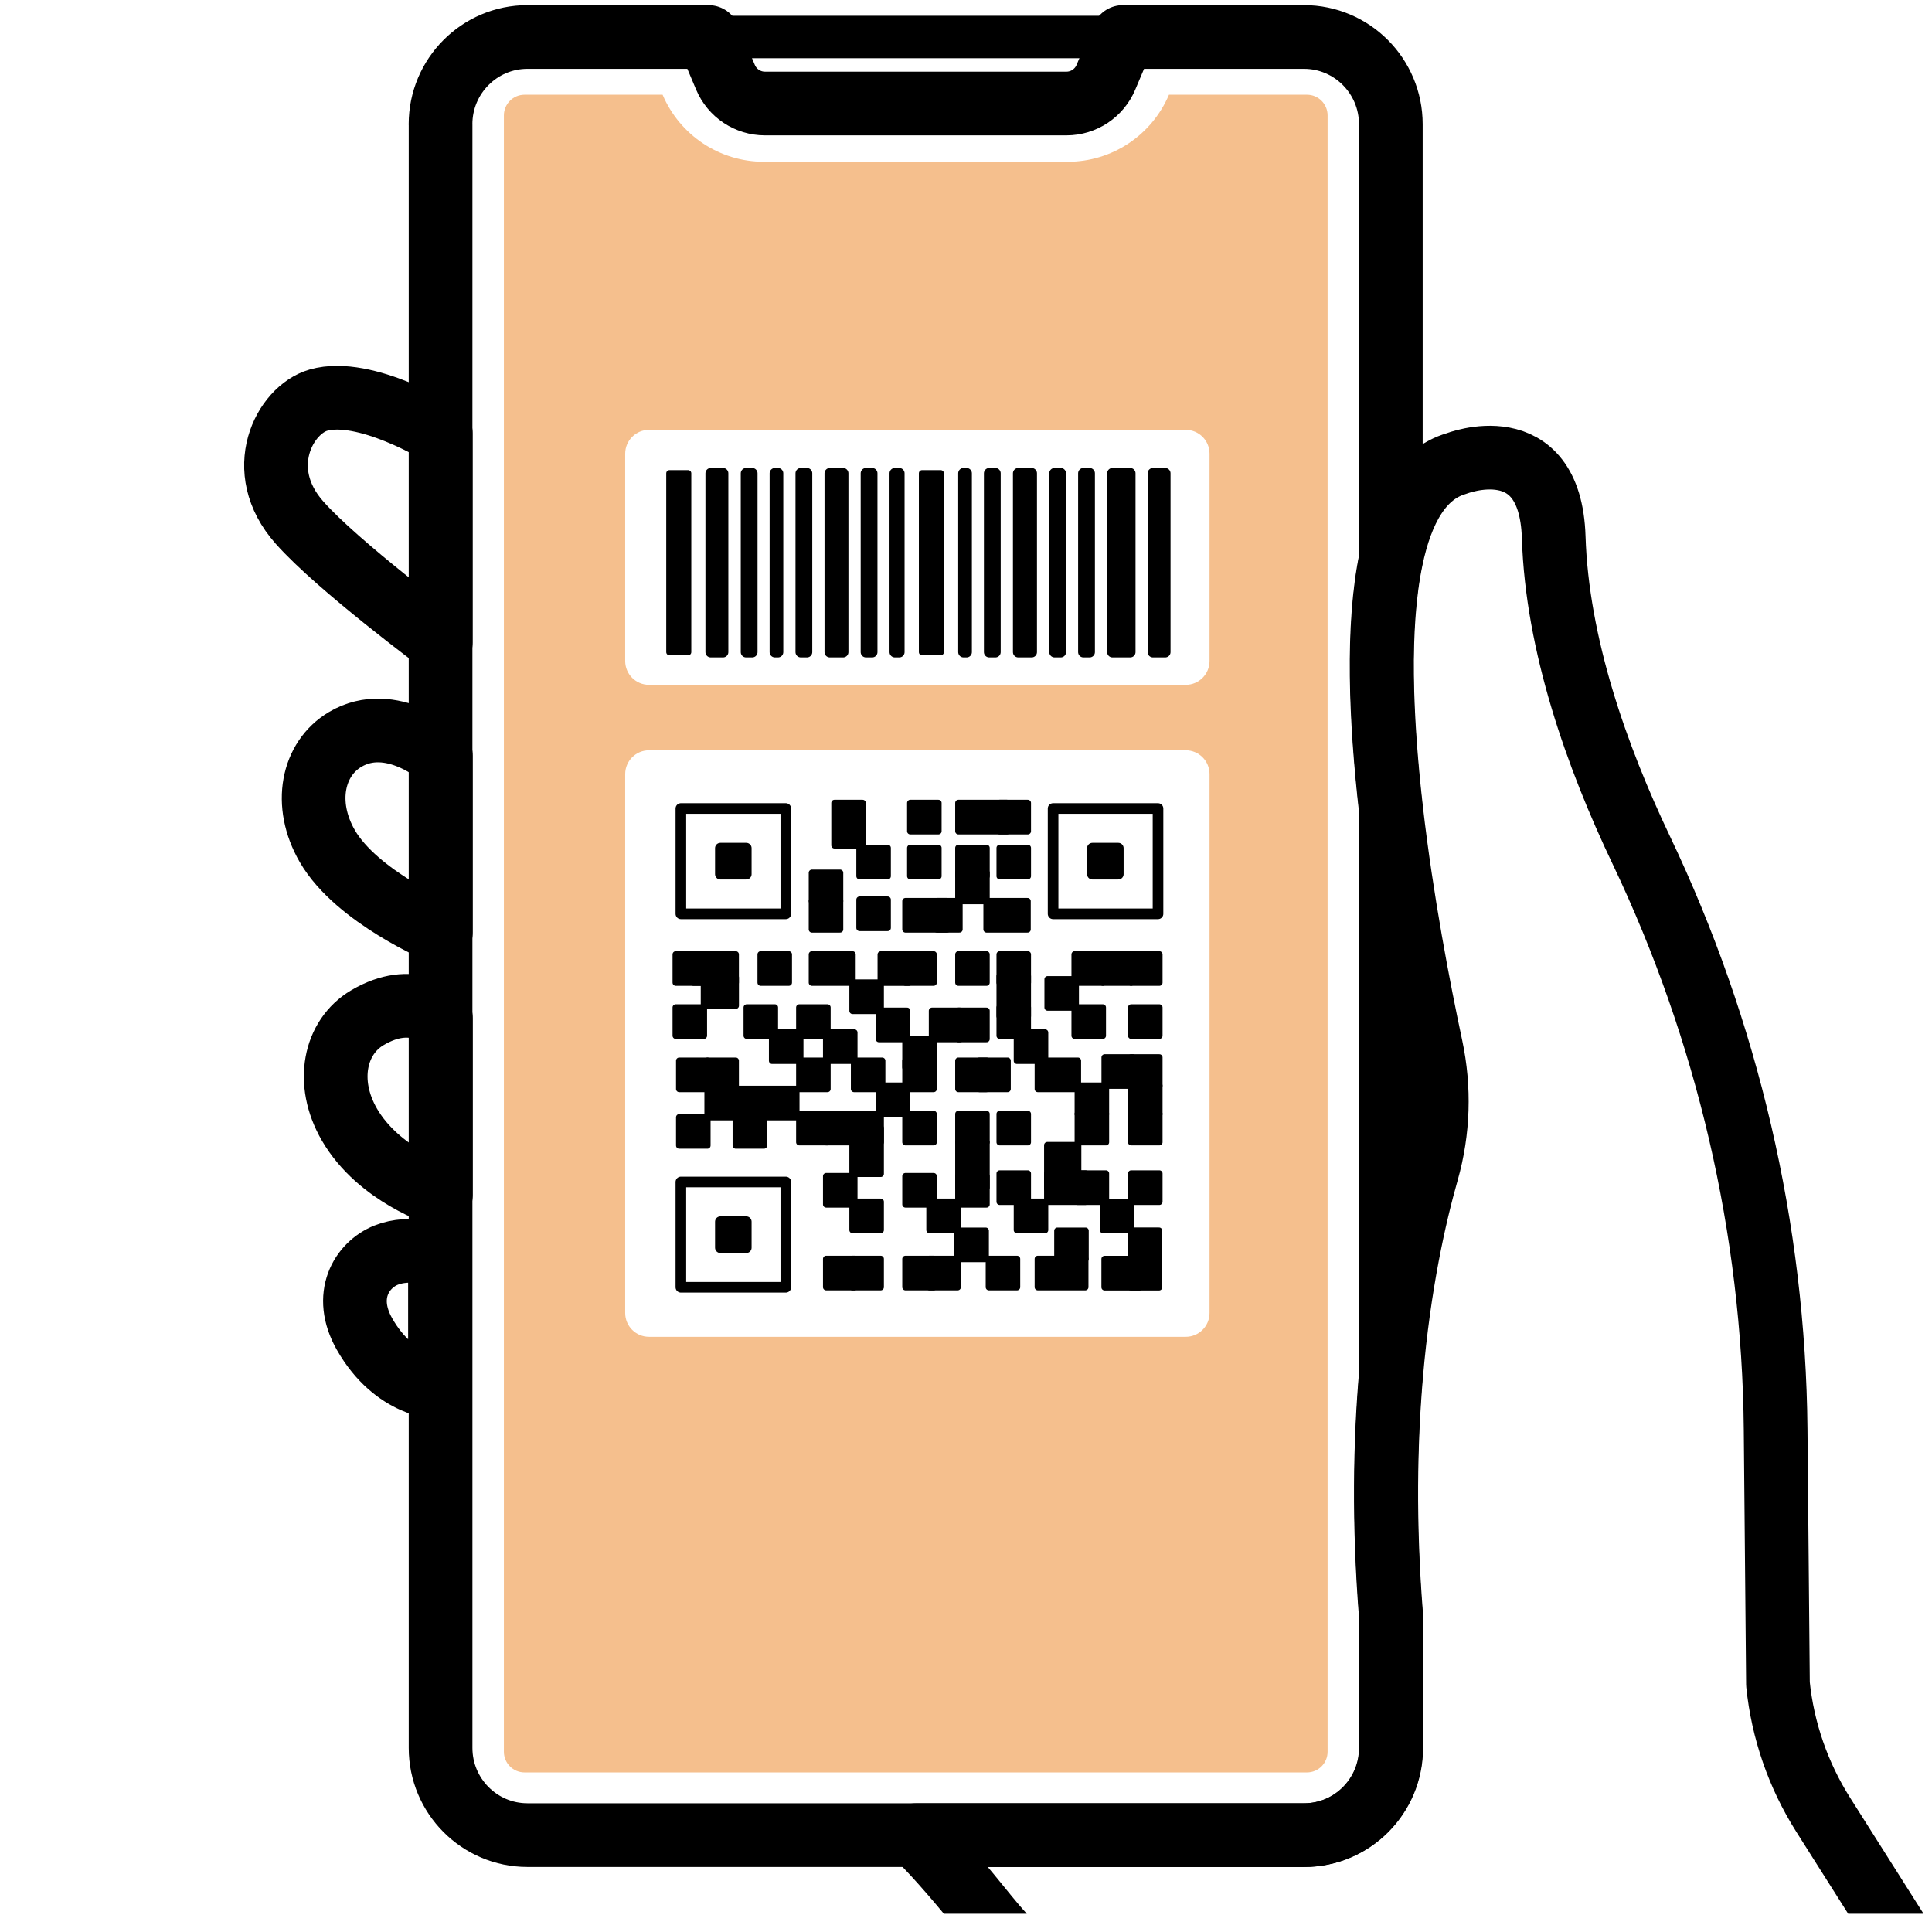 <svg width="91" height="91" viewBox="0 0 91 91" fill="none" xmlns="http://www.w3.org/2000/svg">
<g clip-path="url(#clip0_30_53358)">
<path d="M20.767 35.603C20.767 35.603 18.427 33.544 16.26 34.828C14.726 35.736 14.266 37.864 15.417 39.854C16.806 42.256 20.767 43.918 20.767 43.918V35.603Z" stroke="black" stroke-width="3" stroke-linecap="round" stroke-linejoin="round"/>
<path d="M20.767 47.965C20.767 47.965 19.464 46.655 17.299 47.939C15.765 48.848 15.305 50.976 16.456 52.965C17.845 55.367 20.769 56.28 20.769 56.28V47.965H20.767Z" stroke="black" stroke-width="3" stroke-linecap="round" stroke-linejoin="round"/>
<path d="M20.763 20.416C20.763 20.416 17.192 18.219 14.999 18.847C13.406 19.304 11.904 22.133 14.108 24.615C15.934 26.673 20.763 30.256 20.763 30.256V20.416Z" stroke="black" stroke-width="3" stroke-linecap="round" stroke-linejoin="round"/>
<path d="M20.724 59.122V65.362C20.724 65.362 18.604 65.362 17.17 62.838C16.142 61.027 17.037 59.586 18.184 59.12C19.331 58.656 20.724 59.12 20.724 59.12V59.122Z" stroke="black" stroke-width="3" stroke-linecap="round" stroke-linejoin="round"/>
<path d="M20.752 5.85V82.33C20.752 84.597 22.585 86.437 24.844 86.437H61.42C63.679 86.437 65.51 84.597 65.51 82.33V76.112C65.163 71.744 65.235 67.94 65.51 64.733V38.148C65.023 33.876 64.845 29.494 65.51 26.326V5.85C65.51 3.583 63.679 1.742 61.42 1.742H52.892L52.089 3.641C51.773 4.389 51.041 4.875 50.23 4.875H36.03C35.221 4.875 34.489 4.389 34.172 3.641L33.37 1.742H24.842C22.584 1.742 20.75 3.583 20.75 5.85H20.752Z" stroke="black" stroke-width="3" stroke-linecap="round" stroke-linejoin="round"/>
<path d="M36.026 4.875H50.225C51.035 4.875 51.766 4.389 52.084 3.639L52.886 1.742H33.367L34.169 3.639C34.485 4.387 35.216 4.875 36.028 4.875H36.026Z" stroke="black" stroke-width="2" stroke-linecap="round" stroke-linejoin="round"/>
<path d="M37.013 38.082H32.07V43.043H37.013V38.082Z" stroke="black" stroke-width="0.5" stroke-linecap="round" stroke-linejoin="round"/>
<path d="M54.544 38.082H49.602V43.043H54.544V38.082Z" stroke="black" stroke-width="0.5" stroke-linecap="round" stroke-linejoin="round"/>
<path d="M37.013 55.672H32.07V60.633H37.013V55.672Z" stroke="black" stroke-width="0.5" stroke-linecap="round" stroke-linejoin="round"/>
<path d="M33.319 49.961H31.992V51.292H33.319V49.961Z" fill="black" stroke="black" stroke-width="0.3" stroke-linecap="round" stroke-linejoin="round"/>
<path d="M34.654 49.961H33.328V51.292H34.654V49.961Z" fill="black" stroke="black" stroke-width="0.3" stroke-linecap="round" stroke-linejoin="round"/>
<path d="M34.654 51.289H33.328V52.62H34.654V51.289Z" fill="black" stroke="black" stroke-width="0.3" stroke-linecap="round" stroke-linejoin="round"/>
<path d="M35.983 51.289H34.656V52.62H35.983V51.289Z" fill="black" stroke="black" stroke-width="0.3" stroke-linecap="round" stroke-linejoin="round"/>
<path d="M37.508 51.289H35.984V52.62H37.508V51.289Z" fill="black" stroke="black" stroke-width="0.3" stroke-linecap="round" stroke-linejoin="round"/>
<path d="M35.983 52.625H34.656V53.956H35.983V52.625Z" fill="black" stroke="black" stroke-width="0.3" stroke-linecap="round" stroke-linejoin="round"/>
<path d="M33.319 52.625H31.992V53.956H33.319V52.625Z" fill="black" stroke="black" stroke-width="0.3" stroke-linecap="round" stroke-linejoin="round"/>
<path d="M33.154 44.953H31.828V46.284H33.154V44.953Z" fill="black" stroke="black" stroke-width="0.3" stroke-linecap="round" stroke-linejoin="round"/>
<path d="M34.656 46.039H33.156V47.37H34.656V46.039Z" fill="black" stroke="black" stroke-width="0.3" stroke-linecap="round" stroke-linejoin="round"/>
<path d="M34.654 44.953H32.664V46.284H34.654V44.953Z" fill="black" stroke="black" stroke-width="0.3" stroke-linecap="round" stroke-linejoin="round"/>
<path d="M37.154 44.953H35.828V46.284H37.154V44.953Z" fill="black" stroke="black" stroke-width="0.3" stroke-linecap="round" stroke-linejoin="round"/>
<path d="M36.498 47.453H35.172V48.784H36.498V47.453Z" fill="black" stroke="black" stroke-width="0.3" stroke-linecap="round" stroke-linejoin="round"/>
<path d="M37.694 48.633H36.367V49.964H37.694V48.633Z" fill="black" stroke="black" stroke-width="0.3" stroke-linecap="round" stroke-linejoin="round"/>
<path d="M38.975 49.961H37.648V51.292H38.975V49.961Z" fill="black" stroke="black" stroke-width="0.3" stroke-linecap="round" stroke-linejoin="round"/>
<path d="M41.553 49.961H40.227V51.292H41.553V49.961Z" fill="black" stroke="black" stroke-width="0.3" stroke-linecap="round" stroke-linejoin="round"/>
<path d="M40.24 48.633H38.914V49.964H40.24V48.633Z" fill="black" stroke="black" stroke-width="0.3" stroke-linecap="round" stroke-linejoin="round"/>
<path d="M33.154 47.453H31.828V48.784H33.154V47.453Z" fill="black" stroke="black" stroke-width="0.3" stroke-linecap="round" stroke-linejoin="round"/>
<path d="M38.975 47.453H37.648V48.784H38.975V47.453Z" fill="black" stroke="black" stroke-width="0.3" stroke-linecap="round" stroke-linejoin="round"/>
<path d="M41.483 52.469H40.156V53.8H41.483V52.469Z" fill="black" stroke="black" stroke-width="0.3" stroke-linecap="round" stroke-linejoin="round"/>
<path d="M41.483 53.133H40.156V55.288H41.483V53.133Z" fill="black" stroke="black" stroke-width="0.3" stroke-linecap="round" stroke-linejoin="round"/>
<path d="M41.483 59.297H40.156V60.628H41.483V59.297Z" fill="black" stroke="black" stroke-width="0.3" stroke-linecap="round" stroke-linejoin="round"/>
<path d="M40.24 59.297H38.914V60.628H40.24V59.297Z" fill="black" stroke="black" stroke-width="0.3" stroke-linecap="round" stroke-linejoin="round"/>
<path d="M41.483 56.605H40.156V57.937H41.483V56.605Z" fill="black" stroke="black" stroke-width="0.3" stroke-linecap="round" stroke-linejoin="round"/>
<path d="M43.975 55.398H42.648V56.73H43.975V55.398Z" fill="black" stroke="black" stroke-width="0.3" stroke-linecap="round" stroke-linejoin="round"/>
<path d="M40.24 55.398H38.914V56.73H40.24V55.398Z" fill="black" stroke="black" stroke-width="0.3" stroke-linecap="round" stroke-linejoin="round"/>
<path d="M45.108 59.297H43.781V60.628H45.108V59.297Z" fill="black" stroke="black" stroke-width="0.3" stroke-linecap="round" stroke-linejoin="round"/>
<path d="M40.154 44.953H38.242V46.284H40.154V44.953Z" fill="black" stroke="black" stroke-width="0.3" stroke-linecap="round" stroke-linejoin="round"/>
<path d="M41.483 46.281H40.156V47.613H41.483V46.281Z" fill="black" stroke="black" stroke-width="0.3" stroke-linecap="round" stroke-linejoin="round"/>
<path d="M42.725 47.609H41.398V48.941H42.725V47.609Z" fill="black" stroke="black" stroke-width="0.3" stroke-linecap="round" stroke-linejoin="round"/>
<path d="M45.225 47.609H43.898V48.941H45.225V47.609Z" fill="black" stroke="black" stroke-width="0.3" stroke-linecap="round" stroke-linejoin="round"/>
<path d="M46.467 47.609H45.141V48.941H46.467V47.609Z" fill="black" stroke="black" stroke-width="0.3" stroke-linecap="round" stroke-linejoin="round"/>
<path d="M46.467 49.961H45.141V51.292H46.467V49.961Z" fill="black" stroke="black" stroke-width="0.3" stroke-linecap="round" stroke-linejoin="round"/>
<path d="M46.467 52.469H45.141V53.8H46.467V52.469Z" fill="black" stroke="black" stroke-width="0.3" stroke-linecap="round" stroke-linejoin="round"/>
<path d="M48.412 52.469H47.086V53.8H48.412V52.469Z" fill="black" stroke="black" stroke-width="0.3" stroke-linecap="round" stroke-linejoin="round"/>
<path d="M50.783 53.938H49.328V55.991H50.783V53.938Z" fill="black" stroke="black" stroke-width="0.3" stroke-linecap="round" stroke-linejoin="round"/>
<path d="M48.412 55.273H47.086V56.605H48.412V55.273Z" fill="black" stroke="black" stroke-width="0.3" stroke-linecap="round" stroke-linejoin="round"/>
<path d="M51.127 55.273H49.328V56.605H51.127V55.273Z" fill="black" stroke="black" stroke-width="0.3" stroke-linecap="round" stroke-linejoin="round"/>
<path d="M52.092 55.273H50.766V56.605H52.092V55.273Z" fill="black" stroke="black" stroke-width="0.3" stroke-linecap="round" stroke-linejoin="round"/>
<path d="M51.131 57.969H49.805V59.3H51.131V57.969Z" fill="black" stroke="black" stroke-width="0.3" stroke-linecap="round" stroke-linejoin="round"/>
<path d="M49.225 56.605H47.898V57.937H49.225V56.605Z" fill="black" stroke="black" stroke-width="0.3" stroke-linecap="round" stroke-linejoin="round"/>
<path d="M47.904 59.297H46.578V60.628H47.904V59.297Z" fill="black" stroke="black" stroke-width="0.3" stroke-linecap="round" stroke-linejoin="round"/>
<path d="M51.118 59.297H48.883V60.628H51.118V59.297Z" fill="black" stroke="black" stroke-width="0.3" stroke-linecap="round" stroke-linejoin="round"/>
<path d="M46.467 53.801H45.141V55.943H46.467V53.801Z" fill="black" stroke="black" stroke-width="0.3" stroke-linecap="round" stroke-linejoin="round"/>
<path d="M46.467 55.398H45.141V56.73H46.467V55.398Z" fill="black" stroke="black" stroke-width="0.3" stroke-linecap="round" stroke-linejoin="round"/>
<path d="M46.428 57.969H45.102V59.3H46.428V57.969Z" fill="black" stroke="black" stroke-width="0.3" stroke-linecap="round" stroke-linejoin="round"/>
<path d="M46.467 44.953H45.141V46.284H46.467V44.953Z" fill="black" stroke="black" stroke-width="0.3" stroke-linecap="round" stroke-linejoin="round"/>
<path d="M48.412 44.953H47.086V46.284H48.412V44.953Z" fill="black" stroke="black" stroke-width="0.3" stroke-linecap="round" stroke-linejoin="round"/>
<path d="M48.412 45.973H47.086V47.866H48.412V45.973Z" fill="black" stroke="black" stroke-width="0.3" stroke-linecap="round" stroke-linejoin="round"/>
<path d="M50.67 46.125H49.344V47.456H50.67V46.125Z" fill="black" stroke="black" stroke-width="0.3" stroke-linecap="round" stroke-linejoin="round"/>
<path d="M43.975 48.945H42.648V50.277H43.975V48.945Z" fill="black" stroke="black" stroke-width="0.3" stroke-linecap="round" stroke-linejoin="round"/>
<path d="M42.811 44.953L41.484 44.957V46.288L42.811 46.286V44.953Z" fill="black" stroke="black" stroke-width="0.3" stroke-linecap="round" stroke-linejoin="round"/>
<path d="M43.975 52.469H42.648V53.8H43.975V52.469Z" fill="black" stroke="black" stroke-width="0.3" stroke-linecap="round" stroke-linejoin="round"/>
<path d="M40.24 52.469H38.914V53.8H40.24V52.469Z" fill="black" stroke="black" stroke-width="0.3" stroke-linecap="round" stroke-linejoin="round"/>
<path d="M38.975 52.469H37.648V53.8H38.975V52.469Z" fill="black" stroke="black" stroke-width="0.3" stroke-linecap="round" stroke-linejoin="round"/>
<path d="M42.725 51.137H41.398V52.468H42.725V51.137Z" fill="black" stroke="black" stroke-width="0.3" stroke-linecap="round" stroke-linejoin="round"/>
<path d="M43.975 59.297H42.648V60.628H43.975V59.297Z" fill="black" stroke="black" stroke-width="0.3" stroke-linecap="round" stroke-linejoin="round"/>
<path d="M45.108 56.605H43.781V57.937H45.108V56.605Z" fill="black" stroke="black" stroke-width="0.3" stroke-linecap="round" stroke-linejoin="round"/>
<path d="M43.975 49.961H42.648V51.292H43.975V49.961Z" fill="black" stroke="black" stroke-width="0.3" stroke-linecap="round" stroke-linejoin="round"/>
<path d="M43.975 44.953H42.648V46.284H43.975V44.953Z" fill="black" stroke="black" stroke-width="0.3" stroke-linecap="round" stroke-linejoin="round"/>
<path d="M48.412 47.453H47.086V48.784H48.412V47.453Z" fill="black" stroke="black" stroke-width="0.3" stroke-linecap="round" stroke-linejoin="round"/>
<path d="M49.225 48.633H47.898V49.964H49.225V48.633Z" fill="black" stroke="black" stroke-width="0.3" stroke-linecap="round" stroke-linejoin="round"/>
<path d="M47.459 49.961H46.133V51.292H47.459V49.961Z" fill="black" stroke="black" stroke-width="0.3" stroke-linecap="round" stroke-linejoin="round"/>
<path d="M39.569 42.445H38.242V43.777H39.569V42.445Z" fill="black" stroke="black" stroke-width="0.3" stroke-linecap="round" stroke-linejoin="round"/>
<path d="M39.569 41.109H38.242V42.441H39.569V41.109Z" fill="black" stroke="black" stroke-width="0.3" stroke-linecap="round" stroke-linejoin="round"/>
<path d="M41.811 39.938H40.484V41.269H41.811V39.938Z" fill="black" stroke="black" stroke-width="0.3" stroke-linecap="round" stroke-linejoin="round"/>
<path d="M41.811 42.375H40.484V43.706H41.811V42.375Z" fill="black" stroke="black" stroke-width="0.3" stroke-linecap="round" stroke-linejoin="round"/>
<path d="M40.631 37.82H39.305V39.817H40.631V37.82Z" fill="black" stroke="black" stroke-width="0.3" stroke-linecap="round" stroke-linejoin="round"/>
<path d="M44.609 42.445H42.648V43.777H44.609V42.445Z" fill="black" stroke="black" stroke-width="0.3" stroke-linecap="round" stroke-linejoin="round"/>
<path d="M45.192 42.445H44.133V43.777H45.192V42.445Z" fill="black" stroke="black" stroke-width="0.3" stroke-linecap="round" stroke-linejoin="round"/>
<path d="M44.201 37.82H42.875V39.152H44.201V37.82Z" fill="black" stroke="black" stroke-width="0.3" stroke-linecap="round" stroke-linejoin="round"/>
<path d="M46.467 41.109H45.141V42.441H46.467V41.109Z" fill="black" stroke="black" stroke-width="0.3" stroke-linecap="round" stroke-linejoin="round"/>
<path d="M44.201 39.938H42.875V41.269H44.201V39.938Z" fill="black" stroke="black" stroke-width="0.3" stroke-linecap="round" stroke-linejoin="round"/>
<path d="M46.467 39.938H45.141V41.269H46.467V39.938Z" fill="black" stroke="black" stroke-width="0.3" stroke-linecap="round" stroke-linejoin="round"/>
<path d="M48.412 37.82H47.086V39.152H48.412V37.82Z" fill="black" stroke="black" stroke-width="0.3" stroke-linecap="round" stroke-linejoin="round"/>
<path d="M47.432 37.82H45.141V39.152H47.432V37.82Z" fill="black" stroke="black" stroke-width="0.3" stroke-linecap="round" stroke-linejoin="round"/>
<path d="M48.4 42.445H46.469V43.777H48.4V42.445Z" fill="black" stroke="black" stroke-width="0.3" stroke-linecap="round" stroke-linejoin="round"/>
<path d="M48.412 39.938H47.086V41.269H48.412V39.938Z" fill="black" stroke="black" stroke-width="0.3" stroke-linecap="round" stroke-linejoin="round"/>
<path d="M52.092 52.469H50.766V53.8H52.092V52.469Z" fill="black" stroke="black" stroke-width="0.3" stroke-linecap="round" stroke-linejoin="round"/>
<path d="M52.092 51.137H50.766V52.468H52.092V51.137Z" fill="black" stroke="black" stroke-width="0.3" stroke-linecap="round" stroke-linejoin="round"/>
<path d="M50.771 49.961H48.883V51.292H50.771V49.961Z" fill="black" stroke="black" stroke-width="0.3" stroke-linecap="round" stroke-linejoin="round"/>
<path d="M54.608 47.453H53.281V48.784H54.608V47.453Z" fill="black" stroke="black" stroke-width="0.3" stroke-linecap="round" stroke-linejoin="round"/>
<path d="M54.608 49.805H53.281V51.136H54.608V49.805Z" fill="black" stroke="black" stroke-width="0.3" stroke-linecap="round" stroke-linejoin="round"/>
<path d="M54.608 51.137H53.281V52.468H54.608V51.137Z" fill="black" stroke="black" stroke-width="0.3" stroke-linecap="round" stroke-linejoin="round"/>
<path d="M54.608 52.469H53.281V53.8H54.608V52.469Z" fill="black" stroke="black" stroke-width="0.3" stroke-linecap="round" stroke-linejoin="round"/>
<path d="M54.608 55.273H53.281V56.605H54.608V55.273Z" fill="black" stroke="black" stroke-width="0.3" stroke-linecap="round" stroke-linejoin="round"/>
<path d="M52.028 60.633H53.672V59.301H52.028V60.633Z" fill="black" stroke="black" stroke-width="0.3" stroke-linecap="round" stroke-linejoin="round"/>
<path d="M53.267 60.633H54.594V59.301H53.267V60.633Z" fill="black" stroke="black" stroke-width="0.3" stroke-linecap="round" stroke-linejoin="round"/>
<path d="M53.267 59.297H54.594V57.966H53.267V59.297Z" fill="black" stroke="black" stroke-width="0.3" stroke-linecap="round" stroke-linejoin="round"/>
<path d="M51.955 57.938H53.281V56.606H51.955V57.938Z" fill="black" stroke="black" stroke-width="0.3" stroke-linecap="round" stroke-linejoin="round"/>
<path d="M51.944 47.453H50.617V48.784H51.944V47.453Z" fill="black" stroke="black" stroke-width="0.3" stroke-linecap="round" stroke-linejoin="round"/>
<path d="M53.358 49.805H52.031V51.136H53.358V49.805Z" fill="black" stroke="black" stroke-width="0.3" stroke-linecap="round" stroke-linejoin="round"/>
<path d="M54.608 44.953H53.281V46.284H54.608V44.953Z" fill="black" stroke="black" stroke-width="0.3" stroke-linecap="round" stroke-linejoin="round"/>
<path d="M53.272 44.953H51.945V46.284H53.272V44.953Z" fill="black" stroke="black" stroke-width="0.3" stroke-linecap="round" stroke-linejoin="round"/>
<path d="M51.944 44.953H50.617V46.284H51.944V44.953Z" fill="black" stroke="black" stroke-width="0.3" stroke-linecap="round" stroke-linejoin="round"/>
<path d="M35.151 39.949H33.93V41.175H35.151V39.949Z" fill="black" stroke="black" stroke-width="0.5" stroke-linecap="round" stroke-linejoin="round"/>
<path d="M52.674 39.949H51.453V41.175H52.674V39.949Z" fill="black" stroke="black" stroke-width="0.5" stroke-linecap="round" stroke-linejoin="round"/>
<path d="M35.151 57.543H33.93V58.769H35.151V57.543Z" fill="black" stroke="black" stroke-width="0.5" stroke-linecap="round" stroke-linejoin="round"/>
<path d="M32.411 22.293H31.531V30.715H32.411V22.293Z" fill="black" stroke="black" stroke-width="0.3" stroke-linecap="round" stroke-linejoin="round"/>
<path d="M44.309 22.293H43.43V30.715H44.309V22.293Z" fill="black" stroke="black" stroke-width="0.3" stroke-linecap="round" stroke-linejoin="round"/>
<path d="M54.884 22.293H54.305V30.715H54.884V22.293Z" fill="black" stroke="black" stroke-width="0.5" stroke-linecap="round" stroke-linejoin="round"/>
<path d="M34.056 22.293H33.477V30.715H34.056V22.293Z" fill="black" stroke="black" stroke-width="0.5" stroke-linecap="round" stroke-linejoin="round"/>
<path d="M35.431 22.293H35.141V30.715H35.431V22.293Z" fill="black" stroke="black" stroke-width="0.5" stroke-linecap="round" stroke-linejoin="round"/>
<path d="M36.644 22.293H36.5V30.715H36.644V22.293Z" fill="black" stroke="black" stroke-width="0.5" stroke-linecap="round" stroke-linejoin="round"/>
<path d="M38.009 22.293H37.719V30.715H38.009V22.293Z" fill="black" stroke="black" stroke-width="0.5" stroke-linecap="round" stroke-linejoin="round"/>
<path d="M39.712 22.293H39.086V30.715H39.712V22.293Z" fill="black" stroke="black" stroke-width="0.5" stroke-linecap="round" stroke-linejoin="round"/>
<path d="M41.08 22.293H40.789V30.715H41.08V22.293Z" fill="black" stroke="black" stroke-width="0.5" stroke-linecap="round" stroke-linejoin="round"/>
<path d="M42.357 22.293H42.148V30.715H42.357V22.293Z" fill="black" stroke="black" stroke-width="0.5" stroke-linecap="round" stroke-linejoin="round"/>
<path d="M45.527 22.293H45.383V30.715H45.527V22.293Z" fill="black" stroke="black" stroke-width="0.5" stroke-linecap="round" stroke-linejoin="round"/>
<path d="M46.884 22.293H46.594V30.715H46.884V22.293Z" fill="black" stroke="black" stroke-width="0.5" stroke-linecap="round" stroke-linejoin="round"/>
<path d="M48.593 22.293H47.961V30.715H48.593V22.293Z" fill="black" stroke="black" stroke-width="0.5" stroke-linecap="round" stroke-linejoin="round"/>
<path d="M49.962 22.293H49.672V30.715H49.962V22.293Z" fill="black" stroke="black" stroke-width="0.5" stroke-linecap="round" stroke-linejoin="round"/>
<path d="M51.322 22.293H51.031V30.715H51.322V22.293Z" fill="black" stroke="black" stroke-width="0.5" stroke-linecap="round" stroke-linejoin="round"/>
<path d="M53.235 22.293H52.398V30.715H53.235V22.293Z" fill="black" stroke="black" stroke-width="0.5" stroke-linecap="round" stroke-linejoin="round"/>
<path d="M98.12 104.823L85.873 85.474C84.698 83.615 83.969 81.509 83.745 79.324L83.635 67.321C83.549 57.874 81.369 48.573 77.308 40.046C75.207 35.637 73.34 30.359 73.182 25.304C73.017 20.082 68.585 21.839 68.585 21.839C66.964 22.316 66.016 23.99 65.529 26.328C64.864 29.496 65.041 33.877 65.529 38.149C66.02 42.423 66.824 46.586 67.405 49.315C67.819 51.257 67.758 53.269 67.216 55.18C66.625 57.265 65.897 60.476 65.529 64.734C65.254 67.943 65.181 71.745 65.529 76.113V82.331C65.529 84.598 63.697 86.439 61.438 86.439H43.148C44.305 87.596 45.388 88.894 46.472 90.237C50.677 95.437 56.191 97.49 59.228 98.272C60.703 98.65 61.922 99.687 62.56 101.071L70.775 118.952" stroke="black" stroke-width="3" stroke-linecap="round" stroke-linejoin="round"/>
<path d="M61.566 4.461H55.06C54.242 6.38 52.372 7.619 50.289 7.619H35.98C33.9 7.619 32.028 6.38 31.209 4.461H24.704C24.169 4.461 23.734 4.898 23.734 5.434V82.511C23.734 83.047 24.169 83.484 24.704 83.484H61.565C62.097 83.484 62.532 83.047 62.532 82.511V5.434C62.532 4.898 62.097 4.461 61.565 4.461H61.566ZM56.971 61.843C56.971 62.463 56.47 62.966 55.852 62.966H30.567C29.949 62.966 29.447 62.463 29.447 61.843V36.463C29.447 35.843 29.949 35.34 30.567 35.34H55.852C56.47 35.34 56.971 35.843 56.971 36.463V61.843ZM56.971 31.132C56.971 31.753 56.47 32.256 55.852 32.256H30.567C29.949 32.256 29.447 31.753 29.447 31.132V21.371C29.447 20.75 29.949 20.247 30.567 20.247H55.852C56.47 20.247 56.971 20.75 56.971 21.371V31.132Z" fill="#F5BF8D"/>
</g>
<defs>
<clipPath id="clip0_30_53358">
<rect width="90" height="90" fill="white" transform="translate(0.977 0.141)"/>
</clipPath>
</defs>
</svg>
